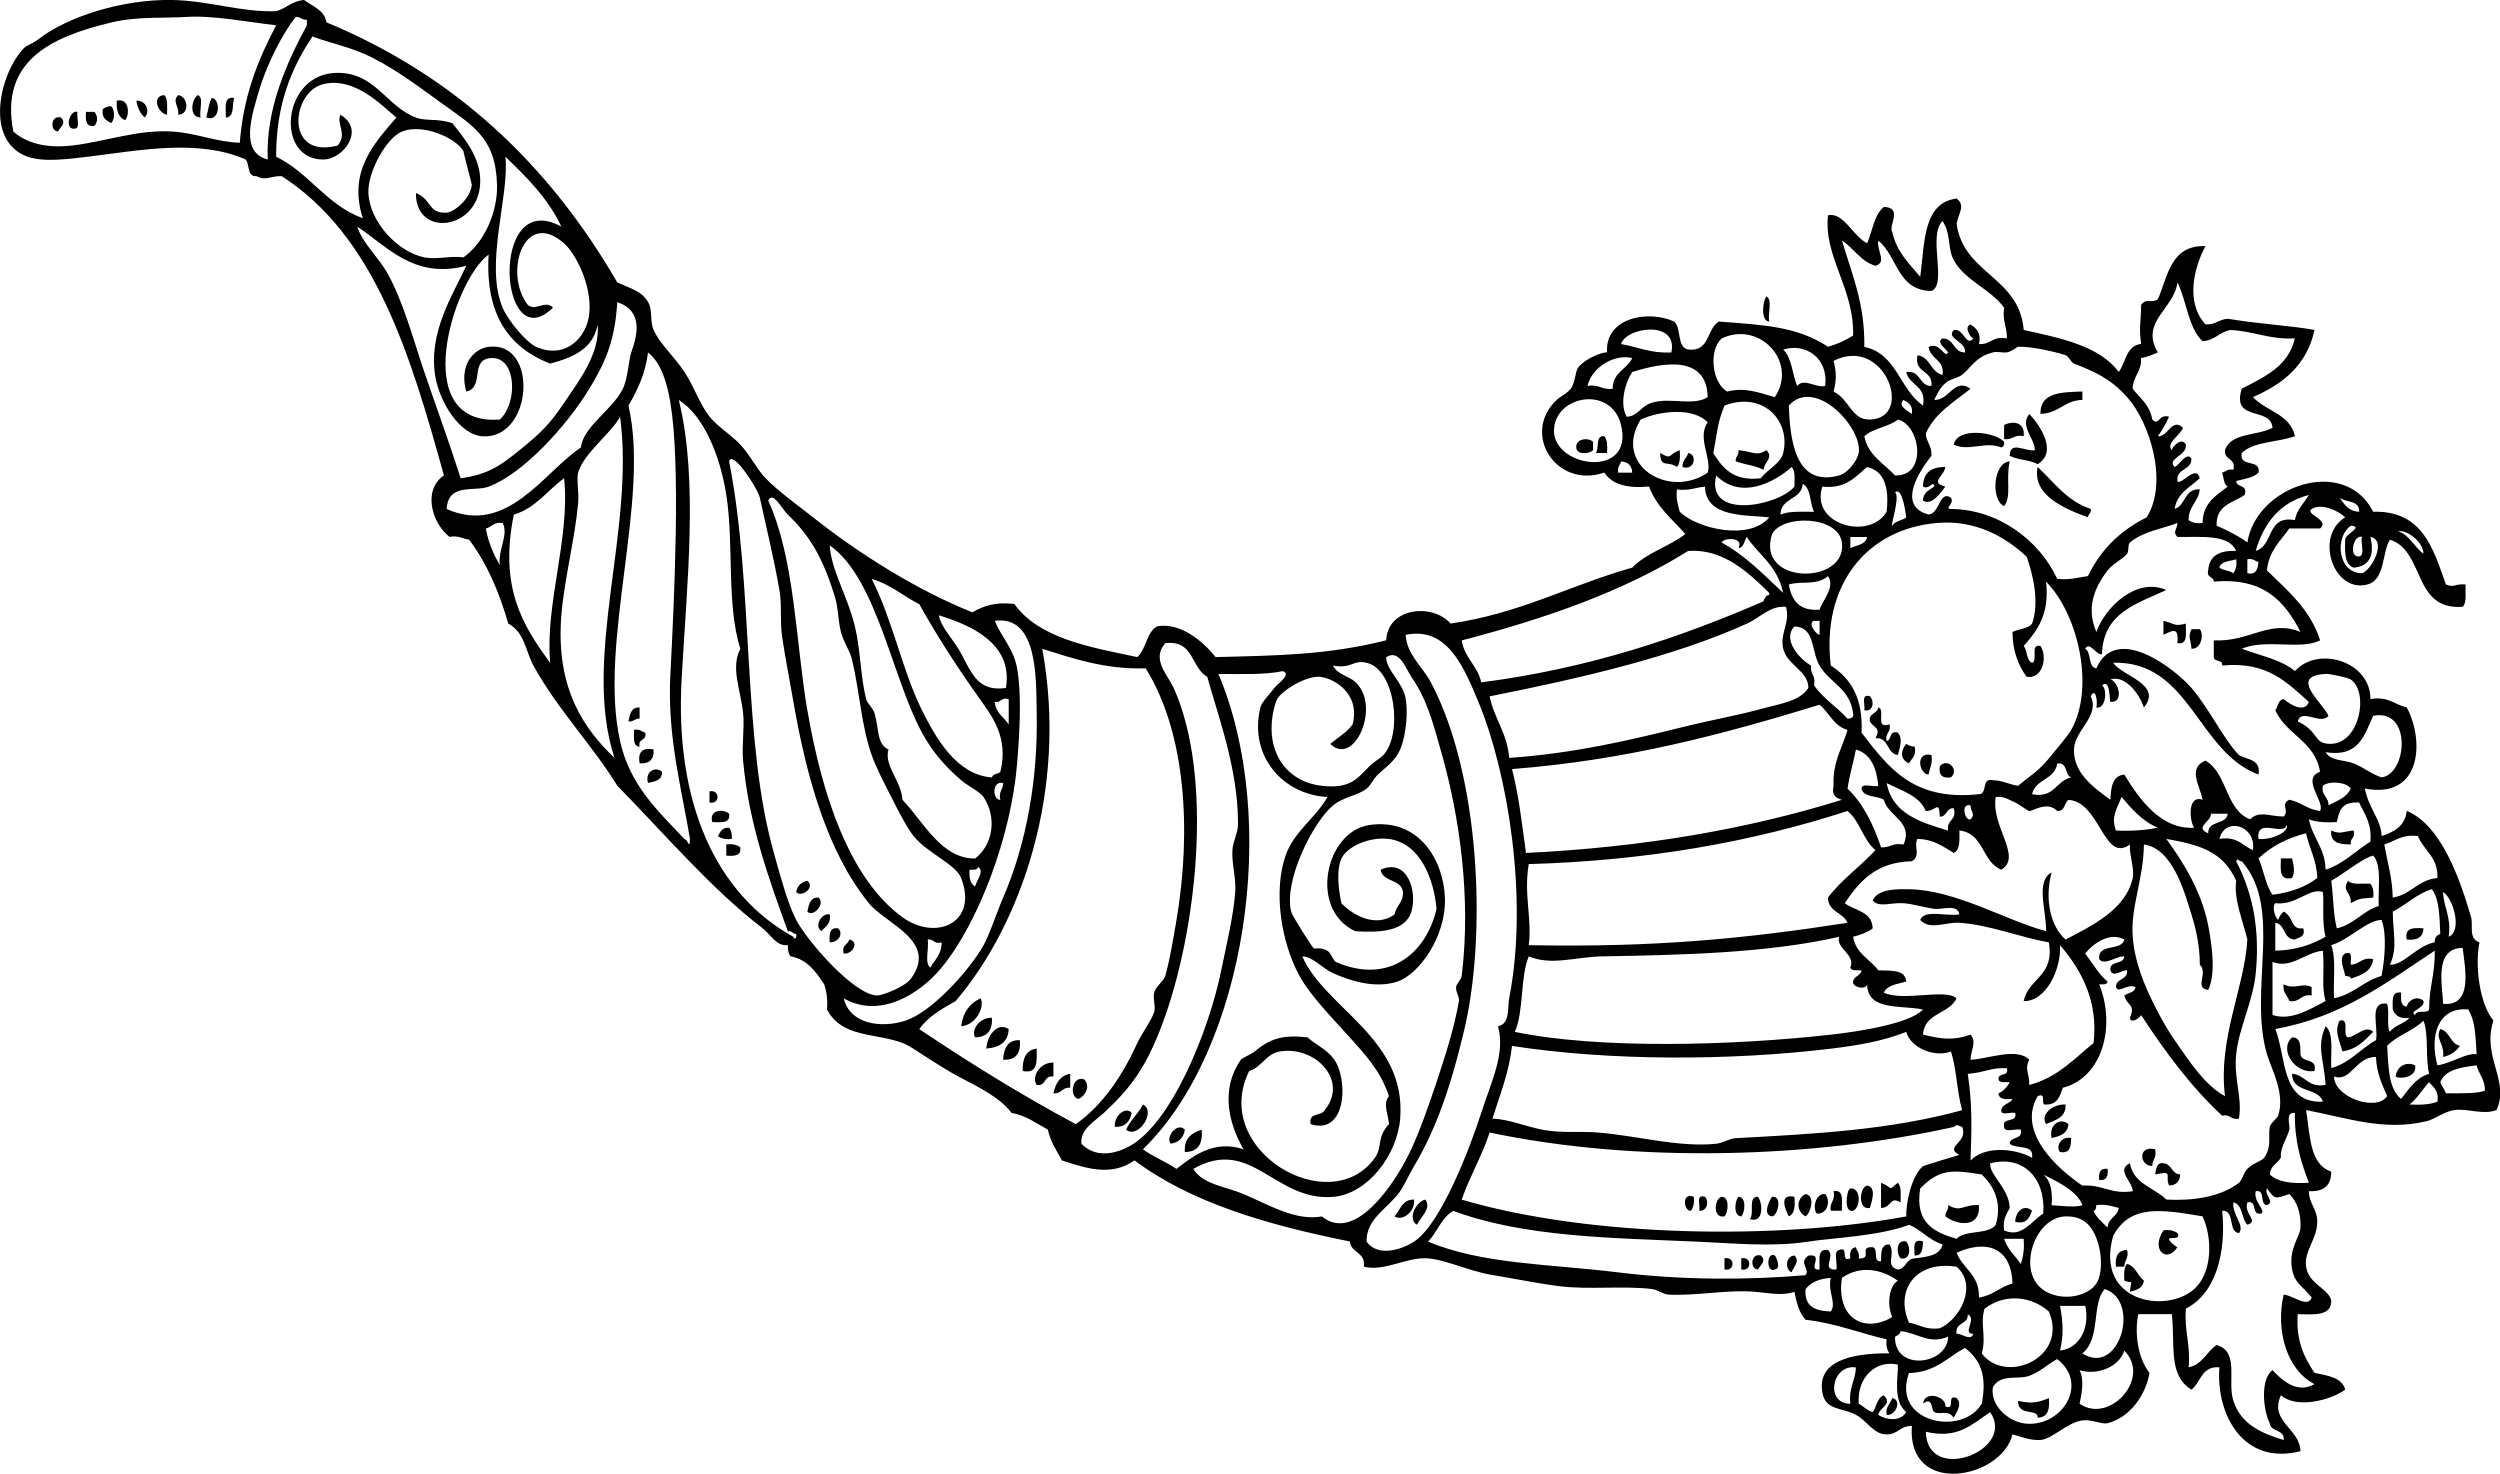 <?xml version="1.0"?>
<svg xmlns:rdf="http://www.w3.org/1999/02/22-rdf-syntax-ns#" xmlns="http://www.w3.org/2000/svg" xmlns:cc="http://web.resource.org/cc/" xmlns:xlink="http://www.w3.org/1999/xlink" xmlns:dc="http://purl.org/dc/elements/1.1/" xmlns:svg="http://www.w3.org/2000/svg" id="Layer_1" style="enable-background:new 0 0 409.169 241.211" xml:space="preserve" viewBox="0 0 409.169 241.211" version="1.1" y="0px" x="0px">
<path clip-rule="evenodd" d="m399.4 168.42c1.588 0.396 1.591 2.375 3.203 2.746-0.602 0.922-1.501 1.547-2.745 1.83 0.26-2.27-1.35-2.94-0.46-4.58z" fill-rule="evenodd"/>
<path clip-rule="evenodd" d="m396.65 151.94c-0.062 1.464-1.037 2.013-2.746 1.83-0.42-1.95 1.1-1.95 2.75-1.83z" fill-rule="evenodd"/>
<path clip-rule="evenodd" d="m395.28 174.36c0.357 2.002-2.502 2.302-3.202 1.83 0.24-1.75 1.78-2.48 3.2-1.83z" fill-rule="evenodd"/>
<path clip-rule="evenodd" d="m388.41 146.91c-2.134 0.213-2.025 0.013-3.662 0.915 0.104-1.96-1.522-1.865-0.456-3.66 0.665 0.707 2.342 0.402 3.659 0.457 0.39 0.53 0.61 1.22 0.46 2.29z" fill-rule="evenodd"/>
<path clip-rule="evenodd" d="m388.41 156.97c-0.233 2.055-1.946 2.63-3.662 3.203-0.012-0.444-0.559-0.354-0.915-0.457-0.102-0.857-1.18-3.034 0-3.661 1.377-0.461 0.812 1.02 0.915 1.83 1.49-0.02 1.74-1.29 3.65-0.91z" fill-rule="evenodd"/>
<path clip-rule="evenodd" d="m388.41 168.87c-1.36 1.386-2.627 2.865-5.034 3.204-0.54-1.999-1.341-3.275-0.458-5.035 1.794-0.421 0.332 2.414 1.374 2.746 1.48-0.17 2.73-2.08 4.12-0.92z" fill-rule="evenodd"/>
<path clip-rule="evenodd" d="m385.21 135.92c0.378 1.292-0.646 1.186-0.459 2.287-1.832 0.001-3.42-0.239-3.202-2.287 1.45 0.7 2.01 0.16 3.66 0z" fill-rule="evenodd"/>
<path clip-rule="evenodd" d="m378.8 175.28c-3.234 0.555-5.863-3.567-3.66-5.492 1.415-0.042 1.363 1.382 1.371 2.745 0.16 1.51 2.82 0.53 2.29 2.74z" fill-rule="evenodd"/>
<path clip-rule="evenodd" d="m378.34 161.55v1.374c-1.821-0.296-1.839 1.21-3.661 0.915-0.264-0.957-1.134-1.307-0.915-2.746 1.75 0.96 3.02-0.33 4.58 0.46z" fill-rule="evenodd"/>
<path clip-rule="evenodd" d="m375.14 143.7c-2.178 0.499-1.868-1.489-1.832-3.203h1.832c0.2 0.97 0.57 2.04 0 3.2z" fill-rule="evenodd"/>
<path clip-rule="evenodd" d="m358.67 106.18c-0.099-1.673-0.629-1.755 0-3.203h1.373c0.69 0.82 0.26 3.3-1.37 3.2z" fill-rule="evenodd"/>
<path clip-rule="evenodd" d="m357.75 102.06c-0.062 1.463 0.451 3.501-1.373 3.203 0.196-2.794-0.764-2.048-2.289-1.373v-2.288c1.79 0.42 1.7 1 3.66 0.46z" fill-rule="evenodd"/>
<path clip-rule="evenodd" d="m356.84 192.21c-0.057 1.165-0.667 1.775-1.831 1.83-0.757-1.774 0.852-2.438-2.287-1.83 0.191-0.875 0.165-1.971 1.371-1.83 1.39 0.14 1.29 1.77 2.75 1.83z" fill-rule="evenodd"/>
<path clip-rule="evenodd" d="m356.38 201.82c0.676 1.155-1.264 0.634-1.373 0.916-0.146 0.371 1.307 1.477 1.373 1.372-1.741 2.737-4.435 0.445-2.289-2.746 1.06-0.14 1.76 0.08 2.29 0.46z" fill-rule="evenodd"/>
<path clip-rule="evenodd" d="m352.72 188.09c0.329 1.397-0.469 1.668-0.459 2.745-2.13 0.01-2.43-3.42 0.46-2.75z" fill-rule="evenodd"/>
<path clip-rule="evenodd" d="m348.6 211.43c0.236-2.354 0.579-1.207-0.915-1.83-0.061-1.128-0.069-2.206 0.459-2.746 1.405 0.424 1.708 1.951 2.745 2.746-0.15 1.22-1.2 1.54-2.28 1.83z" fill-rule="evenodd"/>
<path clip-rule="evenodd" d="m347.68 207.31h-1.372c-0.183-1.708 0.366-2.686 1.831-2.746 0.33 1.4-0.47 1.67-0.46 2.75z" fill-rule="evenodd"/>
<path clip-rule="evenodd" d="m344.94 191.3c0.13 1.197-0.167 1.968-1.372 1.83-0.13-1.2 0.16-1.97 1.37-1.83z" fill-rule="evenodd"/>
<path clip-rule="evenodd" d="m342.19 83.295c0.129 0.739-0.432 0.788-0.458 1.373-3.802-1.387-9.188-3.62-8.236-8.237 2.7 2.493 4.78 5.599 8.7 6.864z" fill-rule="evenodd"/>
<path clip-rule="evenodd" d="m340.82 64.075v1.373c-2.972 0.079-3.876 2.227-6.865 2.289-0.07-3.571 3.48-3.53 6.86-3.662z" fill-rule="evenodd"/>
<path clip-rule="evenodd" d="m338.99 186.26c-0.033 1.342-0.166 2.58-1.831 2.288-0.72-0.77 0.04-2.64 1.83-2.29z" fill-rule="evenodd"/>
<path clip-rule="evenodd" d="m338.53 183.97c-0.105 1.573-1.361 1.993-2.746 2.288-0.48-2.13 1.37-3.43 2.75-2.29z" fill-rule="evenodd"/>
<path clip-rule="evenodd" d="m338.07 180.77c0.08 2.216-1.729 2.544-3.205 3.203-0.96-1.54 1.07-3.32 3.21-3.2z" fill-rule="evenodd"/>
<path clip-rule="evenodd" d="m333.5 75.974c-1.267-0.717-3.277-0.69-4.576-1.373 0.052-2.546 2.449-0.669 4.117-0.915-0.013-1.985-2.511-3.875-0.914-5.949 1.87 2.002 4.65 6.237 1.37 8.237z" fill-rule="evenodd"/>
<path clip-rule="evenodd" d="m335.33 228.82c0.181 1.857-0.167 3.188-1.83 3.202 0.158-1.548-3.31-0.146-3.205-2.746 2.13 0.48 3.22 0.32 5.03-0.45z" fill-rule="evenodd"/>
<path clip-rule="evenodd" d="m332.58 198.16c-0.442 1.083-0.802 2.248-2.745 1.83-0.03-1.56 1.38-3.06 2.74-1.83z" fill-rule="evenodd"/>
<path clip-rule="evenodd" d="m331.21 71.397c-1.588-0.368-1.759 0.681-3.204 0.458v-2.288c1.54-0.783 3.46-0.428 3.2 1.83z" fill-rule="evenodd"/>
<path clip-rule="evenodd" d="m328.92 75.516c-0.66 2.947 0.354 5.754-0.916 7.322-2.22-1.013-1.78-7.156 0.92-7.322z" fill-rule="evenodd"/>
<path clip-rule="evenodd" d="m328 72.312c0.075 0.532-0.101 0.814-0.457 0.916-2.666-1.065-5.343 0.722-7.781-0.458 0.62-2.95 6.87-2.043 8.24-0.458z" fill-rule="evenodd"/>
<path clip-rule="evenodd" d="m318.85 197.24c2.202 1.258 2.379-0.141 5.035 0 0.271 3.905-3.705 3.262-5.491 1.831-0.05-0.81 0.56-0.96 0.46-1.83z" fill-rule="evenodd"/>
<path clip-rule="evenodd" d="m319.77 232.02c-1.044-1.398-2.161-0.364-3.202-0.916-0.51-0.269-0.179-2.635-1.831-1.371 0.268-2.253 3.859-1.156 3.662 0.456 1.739 0.674 0.089-2.045 1.83-1.371 1.03 1.02-0.03 2.3-0.46 3.2z" fill-rule="evenodd"/>
<path clip-rule="evenodd" d="m319.31 127.23c-1.435 0.212-2.044-0.398-1.83-1.832 1.26-1.43 3.25 0.57 1.83 1.83z" fill-rule="evenodd"/>
<path clip-rule="evenodd" d="m316.56 79.634c-0.11-1.179-0.788 0.629-1.831 0 0.041-2.247 1.342-3.234 3.662-3.203-0.222 1.556-2.605 2.556 0 3.203-0.804 1.088-2.29 3.213-3.662 2.288 0.03-1.341 1.05-1.699 1.83-2.288z" fill-rule="evenodd"/>
<path clip-rule="evenodd" d="m316.11 123.57c0.266 1.485-0.312 2.128-0.457 3.203-1.6-0.07-2.23-3.85 0.46-3.2z" fill-rule="evenodd"/>
<path clip-rule="evenodd" d="m314.73 203.19c-0.053 1.169-0.086 2.355-1.373 2.289 0.01-1.21-0.43-2.86 1.37-2.29z" fill-rule="evenodd"/>
<path clip-rule="evenodd" d="m313.36 122.19c0.363 1.583-0.509 1.932-0.915 2.745-1.526-0.682-1.357-2.054-0.458-3.202 0.38 0.24 0.75 0.47 1.38 0.45z" fill-rule="evenodd"/>
<path clip-rule="evenodd" d="m311.07 205.94c-0.704-0.697-0.815-3.139 0.915-2.747 0.71 0.7 0.82 3.14-0.91 2.75z" fill-rule="evenodd"/>
<path clip-rule="evenodd" d="m311.07 196.79c-1.804-1.073-1.399 0.861-3.203 0.915v-4.117c2.205 0.84 0.895 1.453 2.746 0 0.63 0.59 0.45 1.99 0.45 3.21z" fill-rule="evenodd"/>
<path clip-rule="evenodd" d="m308.78 231.57c-0.22-1.439 0.652-1.79 0.915-2.745 1.64 0.28 0.61 2.93-0.92 2.75z" fill-rule="evenodd"/>
<path clip-rule="evenodd" d="m305.12 116.24c0.205-0.864-0.621-2.758 0.916-2.288 0.72 0.69 0.67 2.61-0.92 2.29z" fill-rule="evenodd"/>
<path clip-rule="evenodd" d="m306.04 197.7c-2.076 0.417-1.662-3.443-0.457-3.661 1.61 0.25 0.74 2.66 0.46 3.66z" fill-rule="evenodd"/>
<path clip-rule="evenodd" d="m303.29 198.16c-1.568 0.464-1.089-3.439-0.457-3.661 1.85-0.09 1.67 3.19 0.46 3.66z" fill-rule="evenodd"/>
<path clip-rule="evenodd" d="m301.46 198.16h-1.831c-0.223-1.445 0.826-1.617 0.459-3.204 1.82-0.3 1.31 1.74 1.37 3.2z" fill-rule="evenodd"/>
<path clip-rule="evenodd" d="m297.34 198.62c-0.691-0.824-0.262-3.304 1.372-3.202 0.99 1.12 0.35 3.38-1.37 3.2z" fill-rule="evenodd"/>
<path clip-rule="evenodd" d="m295.51 199.08c-1.584-0.828-1.483-2.951 0-3.661 1.67 0.31 0.83 3.14 0 3.66z" fill-rule="evenodd"/>
<path clip-rule="evenodd" d="m293.23 208.23c-1.081-0.416-1.061-2.619 0.457-2.746 0.97 0.94-0.14 1.81-0.46 2.75z" fill-rule="evenodd"/>
<path clip-rule="evenodd" d="m293.68 195.87c0.146 1.518 0.069 2.814-0.916 3.204-0.58-1.1-1.68-3.76 0.92-3.2z" fill-rule="evenodd"/>
<path clip-rule="evenodd" d="m290.02 199.08c-1.551-0.195-0.525-2.446 0-3.204 1.82-0.22 0.88 3.21 0 3.2z" fill-rule="evenodd"/>
<path clip-rule="evenodd" d="m290.48 207.77c-1.407 0.7-1.407-2.988 0-2.288 0.26 0.28 1.07 2.17 0 2.29z" fill-rule="evenodd"/>
<path clip-rule="evenodd" d="m289.11 48.516c1.039 0.487 0.174 2.877 0.458 4.119-1.45-0.087-1.07-3.381-0.46-4.119z" fill-rule="evenodd"/>
<path clip-rule="evenodd" d="m288.65 76.888c-1.598-0.752-2.328-0.674-4.577-1.372-0.058-0.821 0.561-0.966 0.458-1.831 2.482 0.226 2.876 1.047 4.576 0 1.26 1.26-0.41 1.912-0.46 3.203z" fill-rule="evenodd"/>
<path clip-rule="evenodd" d="m287.73 207.77c-1.361-0.041-1.226-2.729 0.456-2.288 0.99 0.95-0.05 1.48-0.46 2.29z" fill-rule="evenodd"/>
<path clip-rule="evenodd" d="m286.36 199.53c0.886-0.792-0.393-3.748 1.374-3.66 0.74 0.96 1.03 4.42-1.37 3.66z" fill-rule="evenodd"/>
<path clip-rule="evenodd" d="m284.99 207.77v-1.83c1.76-0.36 1.76 2.19 0 1.83z" fill-rule="evenodd"/>
<path clip-rule="evenodd" d="m284.99 199.08c-1.33-0.009-1.081-2.587-0.457-3.204 1.33 0 1.08 2.58 0.46 3.2z" fill-rule="evenodd"/>
<path clip-rule="evenodd" d="m282.24 207.77v-1.83c1.76-0.36 1.76 2.19 0 1.83z" fill-rule="evenodd"/>
<path clip-rule="evenodd" d="m282.24 199.08c-2.019 0.393-1.639-2.983-0.458-3.204 1.34 0 1.09 2.58 0.46 3.2z" fill-rule="evenodd"/>
<path clip-rule="evenodd" d="m278.12 198.16c0.204-0.866-0.622-2.759 0.916-2.289 0.7 0.66 0.44 2.39-0.92 2.29z" fill-rule="evenodd"/>
<path clip-rule="evenodd" d="m275.38 76.431c-0.07-1.138 0.72-1.417 0.915-2.288 1.55 0.197 1.06 2.984-0.92 2.288z" fill-rule="evenodd"/>
<path clip-rule="evenodd" d="m277.21 195.87c0.146 1.062-0.073 1.758-0.457 2.289-1.19 0.13-1.59-3.09 0.46-2.29z" fill-rule="evenodd"/>
<path clip-rule="evenodd" d="m274.92 73.686c0.061 1.128 0.069 2.204-0.458 2.746-1.514-1.107-2.698 0.286-2.746-2.288 2.08 1.226 1.23 0.157 3.21-0.458z" fill-rule="evenodd"/>
<path clip-rule="evenodd" d="m263.02 74.143h-1.831c0.61-0.762-0.166-2.912 1.374-2.746 0.53 0.541 0.52 1.618 0.46 2.746z" fill-rule="evenodd"/>
<path clip-rule="evenodd" d="m260.73 72.312v1.373c-0.589 0.629-2.737 0.796-2.746-0.458-0.12-1.466 2.01-1.663 2.75-0.915z" fill-rule="evenodd"/>
<path clip-rule="evenodd" d="m233.28 196.33c1.087 1.42-0.812 2.913-1.372 4.118-1.58-0.89-0.22-3.72 1.37-4.12z" fill-rule="evenodd"/>
<path clip-rule="evenodd" d="m228.24 199.08c0.962-1.02 1.181-2.785 3.202-2.746 0.16 2.05-1.91 3.58-3.2 2.75z" fill-rule="evenodd"/>
<path clip-rule="evenodd" d="m196.67 184.89c0.226 2.361-0.63 3.643-2.746 3.661-0.16-2.29 1.14-3.13 2.75-3.66z" fill-rule="evenodd"/>
<path clip-rule="evenodd" d="m193.92 184.89c-0.202 1.323-0.965 2.087-2.289 2.288-0.95-0.92 0.97-3.64 2.29-2.29z" fill-rule="evenodd"/>
<path clip-rule="evenodd" d="m187.06 180.77c2.265 1.125-0.819 5.737-2.746 4.118 0.69-1.6 1.99-2.59 2.75-4.12z" fill-rule="evenodd"/>
<path clip-rule="evenodd" d="m182.48 184.43c-0.252-1.65 1.673-3.479 2.746-2.287-0.29 1.4-1.02 2.34-2.75 2.29z" fill-rule="evenodd"/>
<path clip-rule="evenodd" d="m176.53 179.86c-1.565-0.229-1.151-3.856 0.916-3.203 1.13 1.18 0.09 2.78-0.92 3.2z" fill-rule="evenodd"/>
<path clip-rule="evenodd" d="m175.16 175.74v2.288c-1.34-0.12-1.406 1.034-2.746 0.915 0.35-1.64 1.06-2.91 2.75-3.2z" fill-rule="evenodd"/>
<path clip-rule="evenodd" d="m172.41 173.91v2.288c-1.62-0.247-1.125 1.62-2.747 1.373-0.91-1.49 0.65-3.74 2.75-3.66z" fill-rule="evenodd"/>
<path clip-rule="evenodd" d="m169.66 171.62c0.047 2.031 0.24 4.207-2.288 3.662-0.04-2.03 0.55-3.43 2.29-3.66z" fill-rule="evenodd"/>
<path clip-rule="evenodd" d="m166.92 170.24c0.181 2.163-0.667 3.298-2.746 3.204 0.14-1.84 0.68-3.28 2.75-3.2z" fill-rule="evenodd"/>
<path clip-rule="evenodd" d="m165.09 168.42c-0.081 2.207-1.566 3.009-3.66 3.202 0.1-2.05 1.76-4.42 3.66-3.2z" fill-rule="evenodd"/>
<path clip-rule="evenodd" d="m162.34 166.58c0.14 2.121-0.802 3.163-2.747 3.202-0.72-1.17 0.75-3.31 2.75-3.2z" fill-rule="evenodd"/>
<path clip-rule="evenodd" d="m157.31 167.96c0.3-2.293 1.414-3.772 3.205-4.576 0.7 1.66-0.94 4.42-3.21 4.58z" fill-rule="evenodd"/>
<path clip-rule="evenodd" d="m138.09 156.06c-0.392-1.46 0.721-1.415 0.916-2.288 1.69 0.34 0.55 2.47-0.92 2.29z" fill-rule="evenodd"/>
<path clip-rule="evenodd" d="m135.8 154.23c-0.089-1.312-0.057-2.499 1.373-2.289 0.95 0.94 0 2.32-1.37 2.29z" fill-rule="evenodd"/>
<path clip-rule="evenodd" d="m135.8 149.65c0.248 1.619-0.739 2.006-1.372 2.744-1.22-0.81 0-3.01 1.37-2.74z" fill-rule="evenodd"/>
<path clip-rule="evenodd" d="m132.14 149.19c0.258-1.114 0.391-2.354 1.83-2.288 1.19 1.08-0.93 3.3-1.83 2.29z" fill-rule="evenodd"/>
<path clip-rule="evenodd" d="m130.31 145.99c0.198-1.021 0.809-1.633 1.831-1.83 1.35 1.19-1.04 2.79-1.83 1.83z" fill-rule="evenodd"/>
<path clip-rule="evenodd" d="m121.16 138.67c0.209 1.43-0.978 1.464-2.289 1.372v-1.83c1.06-0.14 1.76 0.07 2.29 0.46z" fill-rule="evenodd"/>
<path clip-rule="evenodd" d="m119.78 137.3c-1.062 0.146-1.757-0.073-2.289-0.457 0.398-0.671 0.685-1.451 1.831-1.374 0.36 0.4 0.5 1.03 0.46 1.83z" fill-rule="evenodd"/>
<path clip-rule="evenodd" d="m119.33 133.18c0.266 1.639-1.354 1.392-2.747 1.373-0.62-2.05 1.84-2.22 2.75-1.37z" fill-rule="evenodd"/>
<path clip-rule="evenodd" d="m116.12 131.35v-1.831c1.76-0.36 1.76 2.19 0 1.83z" fill-rule="evenodd"/>
<path clip-rule="evenodd" d="m108.34 126.31c0.066 1.439-1.174 1.574-2.288 1.83-0.54-1.97 1.33-2.74 2.29-1.83z" fill-rule="evenodd"/>
<path clip-rule="evenodd" d="m106.97 122.65c0.105 1.63-0.658 2.393-2.288 2.287-0.32-1.85 0.44-2.61 2.29-2.29z" fill-rule="evenodd"/>
<path clip-rule="evenodd" d="m105.6 119.91c0.342 1.408-1.255 0.88-0.915 2.288-1.17-0.051-0.908-1.532-0.915-2.746 0.96-0.2 1.22 0.31 1.84 0.46z" fill-rule="evenodd"/>
<path clip-rule="evenodd" d="m104.68 115.79v1.831c-0.821-0.058-0.966 0.56-1.83 0.458 0.26-1.12 0.39-2.36 1.83-2.29z" fill-rule="evenodd"/>
<path clip-rule="evenodd" d="m38.327 16.025c-0.396 1.129 0.117 3.167-1.373 3.203 0.063-1.463-0.451-3.502 1.373-3.203z" fill-rule="evenodd"/>
<path clip-rule="evenodd" d="m33.751 19.228c0.331-1.041 0.407-2.337 0.915-3.203 1.513 0.178 1.371 4.074-0.915 3.203z" fill-rule="evenodd"/>
<path clip-rule="evenodd" d="m32.378 15.567c1.032 0.341 0.179 2.566 0.458 3.661-1.974-0.034-1.494-3.019-0.458-3.661z" fill-rule="evenodd"/>
<path clip-rule="evenodd" d="m29.175 18.77c0.155-1.419-1.06-2.186 0-3.203 1.539 0.137 1.984 3.158 0 3.203z" fill-rule="evenodd"/>
<path clip-rule="evenodd" d="m27.343 18.77c-1.517-0.207-2.59-3.078-0.457-3.203 0.631 0.589 0.453 1.988 0.457 3.203z" fill-rule="evenodd"/>
<path clip-rule="evenodd" d="m23.683 19.228c-0.731-0.642-1.169-1.576-1.373-2.746 1.539-0.11 2.365 1.7 1.373 2.746z" fill-rule="evenodd"/>
<path clip-rule="evenodd" d="m20.48 19.685c-1.064-0.461-1.477-1.575-1.373-3.203 2.037-0.503 2.181 2.26 1.373 3.203z" fill-rule="evenodd"/>
<path clip-rule="evenodd" d="m18.192 20.143c-0.804-0.419-1.591-0.851-1.374-2.288 0.368-0.243 0.744-0.478 1.374-0.458 0.625 0.585 0.625 2.161 0 2.746z" fill-rule="evenodd"/>
<path clip-rule="evenodd" d="m15.446 20.601c-1.43 0.21-1.463-0.978-1.374-2.288h1.374c0.587 0.601 0.587 1.687 0 2.288z" fill-rule="evenodd"/>
<path clip-rule="evenodd" d="m12.699 18.312c-0.263 0.804 0.553 2.688-0.457 2.746-1.803 0.231-0.835-3.183 0.457-2.746z" fill-rule="evenodd"/>
<path clip-rule="evenodd" d="m9.497 21.516c-1.362-0.04-1.224-2.729 0.458-2.288 0.992 0.952-0.057 1.479-0.458 2.288z" fill-rule="evenodd"/>
<path clip-rule="evenodd" d="m308.78 121.28c0.882-0.186 0.361-1.774 1.831-1.373 0.906 0.9 0.291 2.614 0 3.661-1.895-0.241-1.373-2.898-3.661-2.746 0.966-1.721-0.232-1.619-0.916-2.746-0.215-1.437 1.232-1.209 1.373-2.289 1.274 0.252-0.643 3.694 1.831 2.746 0.34 1.4-0.78 1.35-0.45 2.75z" fill-rule="evenodd"/>
<path clip-rule="evenodd" d="m408.55 181.68c-2.095 0.854-4.773-0.312-6.865 0-1.709 0.255-3.036 1.46-4.576 1.831-6.903 1.663-12.984-0.552-19.678-1.831 0.671 4.058 0.537 8.92 4.119 10.067-0.001 2.288-1.231 3.347-3.661 3.204 0.005 2.058 1.385 2.92 1.372 5.034-0.016 2.817-2.216 4.822-1.83 7.322 0.448 2.903 3.519 3.461 4.119 5.492 0.078 2.669-2.85 2.337-5.492 2.287-0.312 4.432 1.109 7.127 2.746 9.609 2.132 0.462 4.481 0.704 5.033 2.746-2.436 1.776-8.004 3.156-10.525 0.915-1.959 4.334 3.091 5.388 3.203 9.153-9.426 2.423-13.861-6.098-13.271-13.729-2.971-0.225-3.018 2.475-4.576 3.661-3.824-2.38-2.647-7.025-3.203-12.355h-5.491c-0.635 2.959-0.136 7.112 1.83 9.609-0.601 3.652-3.258 7.349-6.865 8.237-0.966 0.238-2.522-0.664-4.118-0.457-2.52 0.327-4.924 3.072-6.865 3.203-1.667 0.112-3.201-0.56-4.576-0.915-1.771 7.284-17.274 10.315-16.474-1.373-1.908-0.078-2.258 1.403-4.119 1.373-2.116 0.039-3.184-2.225-5.033-3.203-2.371-1.253-4.966-0.662-5.491-3.661-0.892-5.066 4.548-6.446 10.982-6.407-0.384-0.53-0.604-1.227-0.458-2.288-4.47-1.021-8.34-2.643-13.271-3.203-1.043-1.091-1.474-2.797-1.83-4.576-2.049 0.696-4.043 0.203-6.407 0-4.545-0.393-9.423 0.685-14.186 0.459-0.865-0.043-1.832-0.811-2.746-0.918-4.865-0.56-10.202 0.145-15.101-0.456-3.492-0.429-7.446-1.255-10.984-1.831-4.004-0.652-7.935-2.687-10.983-2.745-3.232-0.063-6.942 2.228-10.067 1.373 0.319-2.455-2.105-2.167-2.288-4.12-13.47-2.699-26-6.338-35.237-13.271-3.743 2.633-7.718 1.38-11.898 0-0.833-1.605-1.853-3.029-2.288-5.034-1.883-1.015-3.506-2.29-5.95-2.744-1.967-2.589-5.378-4.199-8.694-5.95-1.585-0.838-3.089-1.826-4.576-2.745-1.497-0.926-3.264-2.253-4.577-2.747-4.48-1.685-9.895-0.798-12.355-5.491 0.141-1.667-0.073-2.978-0.458-4.118-1.35-2.005-2.685-4.026-5.491-4.576-0.355-0.407-0.492-1.034-0.458-1.831-1.85 0.269-2.882-1.798-4.118-2.745-8.456-6.48-16.032-15.437-23.796-23.339-4.075-6.653-9.754-12.444-13.729-19.679-1.248-2.272-1.435-5.452-4.118-6.864-1.493-5.22-3.513-9.911-6.406-13.729-1.075-0.146-1.718-0.723-3.205-0.458-2.78-2.134-4.514-7.548-0.915-10.068-5.474-19.696-11.231-39.108-26.542-48.966-1.92-0.062-2.557 0.832-4.118 0-1.655 0.128-1.047-2.004-1.831-2.746-7.717-3.378-17.245-1.478-25.627-0.458-3.33 0.405-7.415 0.962-10.068 0-7.198-2.608-4.435-13.886-0.458-17.847 0.322-0.32 1.38-0.664 2.288-1.373 4.661-3.644 13.759-6.579 21.966-6.407 5.954 0.125 11.271 2.036 16.933 1.831 1.68-0.456 2.585-1.686 4.576-1.831 1.373 1.067 3.297 1.583 3.66 3.661 21.26 8.792 36.568 23.534 47.594 42.559 2.393 1.101 3.969 1.411 5.034 3.204 0.802 1.351 0.26 3.051 0.915 4.576 0.938 2.183 3.325 4.294 5.034 6.865 1.631 2.451 2.541 5.361 4.119 7.322 1.324 1.644 3.56 2.992 5.034 4.576 1.667 1.792 2.673 3.99 4.119 5.492 2.055 2.133 5.259 4.412 7.78 6.406 7.281 5.765 16.745 11.82 26.084 15.56 1.727-1.019 3.739-1.752 6.865-1.373 4.008 5.601 12.18 7.039 20.135 8.695 1.447-1.298 1.486-4.006 3.204-5.034 3.896-0.674 7.511 2.433 9.609 5.034 10.158-0.26 18.215-0.321 27.916-2.746 0.238-5.434 7.663-6.08 10.524-2.746 11.346-1.622 19.633-6.301 29.747-9.153 2.314-2.414 6.021-3.435 8.694-5.491-2.136-2.44-4.722-4.43-5.948-7.78-3.544 0.34-6.066-0.34-7.322-2.288-7.818 2.733-13.688-6.352-7.78-11.898 0.519-0.486 1.736-1.082 2.289-1.83 0.864-1.174 0.633-2.876 1.372-3.661 1.381-1.468 3.798-2.302 4.576-2.288-0.395-5.607 6.632-7.024 10.983-5.034 1.227 1.063 0.373 4.203 2.287 4.577 3.618 0.414 2.979-3.43 5.035-4.577 7.709 0.57 12.87 0.863 17.848 4.119 1.563-0.419 2.896-1.07 4.117-1.831 0.178-7.805-4.847-12.845-4.117-19.678 2.525-0.588 4.105 3.444 6.406 4.577 0.883-2.016 1.132-4.665 2.746-5.95 3.176 0.112 0.667 3.113 1.372 4.119 0.712 3.254 2.771 5.161 4.576 7.322 0.745-5.51 0.401-12.107 5.95-12.813 1.514 1.122 0.302 2.414 0 4.119 1.152 8.305 10.276 8.638 10.983 17.39 6.123 1.352 12.346 2.604 15.559 6.865 1.183-1.563 1.182-4.31 3.661-4.577-0.388-2.743-0.03-3.388 0-6.407 1.007-1.238 1.521-0.125 2.745-0.915 1.645-3.848 2.105-8.879 7.779-8.695-2.008 3.805-3.21 9.298 0 12.813 1.647 0.123 2.206-0.845 3.661-0.915 5.431 0.892 10.736 1.171 14.188 1.831-1.25 5.768-5.17 8.863-10.068 10.983 2.097 2.327 6.094 2.755 6.864 6.407-2.79 1.022-6.785 0.841-8.694 2.746-0.515 2.498 3.135 0.831 2.746 3.203-0.828 0.851-2.312 1.045-3.661 1.374 0.038 1.18 1.959 0.481 1.373 2.288-1.896 1.307-4.745 1.663-4.577 5.034 1.808 0.787 3.536 1.651 5.034 2.746 1.406-9.234 15.85-14.3 20.594-5.034 8.124-0.193 9.802 6.062 11.897 11.898 1.421 0.602 1.307-0.123 3.204 0-0.055 1.318 0.25 2.996-0.458 3.661-8.239 0.612-6.136-9.119-11.898-10.983-1.333 1.984-0.726 6.518-3.66 7.322-5.615 1.537-8.761-7.945-3.662-10.983-1.105-1.046-3.812-2.36-5.491-1.373-1.215 0.875 3.047 1.783 1.374 3.203h-5.035c-1.444 2.064-3.372 3.646-3.661 6.865 3.388 3.324 7.077 6.346 8.696 11.441-3.132 1.641-8.924-0.303-12.814 1.373 2.982 1.136 6.463 1.774 8.694 3.661 3.79-4.205 12.381-1.587 12.355 4.576 2.941-0.5 3.947 0.935 5.95 1.373 2.901 5.423 2.469 15.071-6.864 13.271 0.641 3.317 2.663 5.053 2.746 7.78 2.068-0.678 3.847-1.646 4.118-4.118 5.467 2.256 8.552 10.607 10.525 17.389 0.379 1.298-0.49 3.538 1.373 4.12-0.81 4.072 0.109 10.216 2.287 12.812-1.96 5.95 2.73 9.82 0.49 14.67zm-3.21-7.32c-2.573 0.323-5.103 0.693-5.949 2.745 0.237 0.677 0.677 1.153 0.915 1.831 2.688 0.016 5.433 0.047 6.408-0.458-0.01-1.8-1-2.64-1.37-4.11zm-6.4 0c2.557-0.428 4.531-2.001 6.406-1.832-0.201-3.507-0.298-5.516-1.373-7.321-5.12-0.45-6.33 4.63-5.04 9.15zm4.12-19.22c-4.796 0.04-3.277 6.326-3.203 9.152 4.85 0.43 3.65-5.51 3.2-9.15zm-3.21-9.15c0.106 2.639 1.397 4.094 0.915 7.321 2.27-0.85 0.79-6.29-0.91-7.32zm-1.37 8.24c-0.024-0.789 0.352-1.175 0.915-1.374-0.137-2.762-0.109-5.687-1.373-7.322-2.571 0.785-4.161 2.551-6.407 3.661 0.042 3.572 0.817 5.928-0.457 8.694 2.12 0.18 4.41-3.13 7.32-3.66zm-2.75-17.39c-2.624-0.338-3.734 0.84-5.491 1.372 0.476 2.882 1.323 5.389 1.372 8.695 3.023-0.485 4.105-2.912 7.323-3.203 0.12-3.46-2.24-4.47-3.2-6.86zm1.83 40.27c-1.093 1.195-1.92 2.655-3.204 3.661 1.769 0.089 3.372 0.017 4.577-0.459 0.27-1.8-0.68-2.37-1.38-3.2zm-2.28-10.99c0.119-0.95 2.011-0.124 2.289-0.915-0.019-3.526 1.018-5.999 0.915-9.61-7.824 5.143-15.079 10.854-26.085 12.814 1.839 4.721 0.895 12.224 7.779 11.896-0.753-2.449-5.086-1.318-5.032-4.574 2.233 0.206 2.521 2.358 5.491 1.83-0.316-4.305-1.529-6.273 0-9.611 1.386 1.209 0.788 4.399 0.915 6.865 3.099-0.867 4.765-3.166 7.322-4.576 0.445-2.148-1.279-6.465 1.83-5.949 0.422 1.368-0.154 3.832 0.457 4.576 0.751-1.08 2.357-1.303 3.203-2.287-1.618 0.244-2.356-0.39-2.746-1.374-0.019-1.392-0.266-3.012 1.374-2.746-0.067 1.136-0.086 2.222 0.915 2.289 0.253-1.086 1.77-1.899 2.746-0.915 0.26 1.22-2.54 1.67-1.37 2.28zm1.37 0.92c-1.668 1.689-4.308 2.405-5.949 4.12 0.199 3.46 0.224 7.098 2.288 8.694 1.279-1.62 2.37-3.426 4.576-4.118-0.64-2.56-0.02-6.38-0.92-8.69zm-4.12-80.083c1.918 0.677 2.59 2.597 4.12 3.661-0.11-2.188-3.01-3.993-4.12-3.661zm-4.12 30.203c-1.448 3.129-2.316 6.837-7.779 5.949 0.899 1.503 3.06 1.227 4.576 1.83 1.638 0.652 2.987 1.795 4.576 2.29 4.19-0.49 5.05-11.37-1.38-10.07zm0.46 55.83c-3.347-0.065-4.051 4.169-6.865 3.203 0.035 3.458 6.998 5.799 8.695 3.203-0.82-1.92-1.74-3.75-1.83-6.4zm0.91-22.42c-2.321-0.024-5.285 3.253-8.237 4.118 0.844 2.206 0.31 5.791 0.457 8.694 3.185-0.629 4.812-2.815 7.78-3.66 0.48-2.38 0.93-6.86 0-9.15zm-5.94-62.24c-0.062-0.917 3.109-2.127 0.915-2.289-2.686 1.869-2.165 7.755 1.832 7.78 1.594-0.515 4.146-5.393 1.371-5.949 0.647 2.671 0.124 4.783-2.744 5.034-1.49-0.509-1.46-2.519-1.38-4.576zm4.57 51.71c-1.542 0.298-4.729 2.893-6.864 4.12 0.367 2.529 0.309 5.485 0.915 7.779 2.864-0.645 4.188-2.828 6.864-3.661-0.15-2.9 0.56-6.65-0.91-8.24zm-2.29-8.69c-3.144-0.208-3.272 1.656-3.661 3.204-1.769 0.089-3.372 0.016-4.576-0.458 0.611 3.048 2.65 4.672 2.746 8.237 3-0.965 4.86-3.071 7.32-4.576 0.28-3.02-0.97-4.52-1.83-6.4zm0-40.275c1.023-0.197 0.185-2.255 0.458-3.203-1.4-0.446-2.25 3.369-0.46 3.203zm-4.57 30.665c4.639-0.114 6.211-8.398 3.202-10.526-0.402-0.284-3.343-0.953-4.117-0.915-6.241 0.302-0.323 4.842 0.456 6.864-1.336 1.586-4.386-1.36-5.033 0.916 3.6 1.64 2.45 3.73 5.49 3.66zm1.37-40.275c0.772 1.059 1.426 2.235 3.204 2.288 0.09-1.916-2.17-1.484-3.2-2.288zm-2.75 47.135c-0.3 1.673 0.991 1.755 0.915 3.202 1.42-0.716 3-1.271 3.661-2.745-0.62-1.02-3.45-1.35-4.57-0.46zm0 17.39c-2.253-0.748-4.341 2.272-7.779 1.83-0.53 0.487-0.169 2.107 0.458 2.746 0.222-0.54 0.487-1.037 0.915-1.373 1.774 0.991 1.05 3.001 3.204 2.746 0.398 1.466-0.705 1.431-1.374 1.83-1.938-0.045-1.498-2.468-3.203-2.746v4.576c3.436-0.072 5.997-1.02 8.238-2.288-0.66-2.22-0.23-5.93-0.46-7.33zm0 9.61c-2.979 0.304-5.179 3.041-8.236 1.831v8.694c3.138 1.028 6.341-1.085 8.695-2.287-0.73-2.45-0.14-4.69-0.45-8.23zm-36.15-43.47c0.947 0.683 0.634 3.958-0.915 3.661 0.26-0.936-0.14-3.433-0.915-1.831 1.551 3.236-2.659 5.522-2.746 8.696-0.101 3.739 2.93 6.056 5.95 8.236 0.107-2.026 0.329-3.94 2.287-4.118 2.46 4.053 6.044 9.055 11.441 8.694-0.746-0.924-1.206-5.457 1.373-4.576-0.483-2.447-2.49-5.128 0.456-6.406 3.626 2.019 3.241 8.048 7.323 9.61 1.463-1.483 3.121-0.478 5.491-0.457 0.98-1.036-0.596-2.013 0.915-2.747 1.919 0.369 2.968 1.609 5.035 1.832 0.893-1.489-3.183-5.246 0-6.408-0.806-4.992-5.533-6.061-7.323-10.068 0.459-0.607 0.433-1.702 1.373-1.83 0.799 0.7 3.392 2.475 4.119 0.458-3.573-3.138-6.755-6.669-14.188-5.949 0.142-1.055-1.321-0.508-1.372-1.373v-2.746c5.836 0.302 9.125-3.49 14.186-1.373-2.526-4.949-5.98-8.969-14.186-8.237-0.007-0.91-1.248-0.583-0.915-1.831 0.153-2.439 1.882-3.305 4.576-3.203-1.197-2.769-5.703-2.229-9.61-2.288-0.858-0.872-0.05-1.15 0-2.289-2.148 0.877-5.626 1.365-7.78 3.204-0.373 0.319-0.138 1.438-0.456 1.831-0.777 0.954-2.343 1.612-3.205 2.746-2.23 2.938-3.5 6.165-1.83 10.068 1.478-4.161 6.651-9.012 11.441-6.865-4.786 2.232-10.348 3.687-10.526 10.526-1.034 0.076-2.013-2.201-2.745-0.916 1.088 0.589 0.384 2.972 1.83 3.204 3.249-7.423 12.862 0.088 15.56 3.203 2.871 3.316 5.374 8.567 7.778 10.983 1.328 0.81 3.637 0.635 3.205 3.203-10.027-3.72-11.213-18.661-23.797-18.305 1.462 2.198 8.159 3.53 5.034 7.322-0.752-2.306-3.147-5.385-5.491-4.576 1.267 0.191 2.367 3.834 0 3.661-0.18-0.55-0.01-3.82-1.36-2.71zm35.24 31.57c-0.088-2.964-1.3-4.802-1.83-7.323-3.16 0.808-5.762 2.171-7.779 4.12 0.849 1.896 1.134 4.355 2.288 5.948 2.97-0.38 5.43-1.28 7.32-2.75zm-5.49 68.19c1.505 0.085 3.966 2.296 4.576 0.456-1.674-2.015-2.8-2.387-3.202-4.576-0.636-3.444 1.321-5.312 1.371-6.864 0.074-2.27-0.461-4.115-1.83-5.491-2.434 0.855-2.333 0.871-3.661-0.915-0.496 1.171 1.391 2.181 0 2.745-1.265-0.108-0.163-2.582-1.83-2.288-0.447 1.698 1.697 3.144 0.915 3.66-1.748 0.377-0.54-2.205-2.288-1.83-0.639 1.98 1.99 3.03 0 3.661-1.013-0.971-0.685-3.281-2.289-3.661-0.266 1.963 1.941 3.831 0.915 5.034-1.891-0.244-0.543-3.727-2.745-3.66 0.672 6.774-0.998 13.522-5.948 16.016-0.287 3.643 0.795 5.917 0.458 9.61 2.27-0.476 2.931-2.56 4.575-3.661 3.808 1.095 1.694 5.954 2.745 9.152 1.238 3.764 4.405 5.252 8.238 6.407 0.146-1.822-2.115-1.239-2.288-2.746-1.079-2.117-1.585-7.23 0.458-8.693 1.336 1.419 3.909 4.01 6.864 2.287-4.58-2.33-6.39-8.91-5.04-14.64zm-4.58-121.73c2.977-0.838 1.732-5.895 6.406-5.034 0.33-1.806 1.514-2.758 2.289-4.119-4.73 1.222-7.35 4.555-8.7 9.153zm6.41 91.98c-1.676-0.148-0.724 2.027-0.915 2.744-0.428 1.599-1.537 2.968-1.373 4.576-0.557 0.97-1.722 1.33-1.83 2.746 1.309 1.285 3.638 1.549 6.407 1.374-1.27-3.31-2.37-6.79-2.29-11.44zm-10.53-128.13c-1.831 0.305-2.556 1.716-4.576 1.83-2.37-2.207-2.584-6.569-4.119-9.61-0.518 4.306-6.191 6.448-3.204 11.441-0.854 0.365-1.675 0.765-2.745 0.916 0.124 2.259-1.335 2.936-1.372 5.034 1.194 1.552 2.824 2.667 3.202 5.034 1.118 1.16 0.976-0.965 2.746-0.458-0.514 1.164-1.124 2.231-1.831 3.203 1.68 0.131 2.333-3.13 4.118-1.373-0.396 1.152-2.907 2.552-1.829 3.661 0.109-0.706 1.701-2.193 2.288-0.916 0.271 1.819-3.202 2.259-1.83 3.661 0.81-0.294 1.935-2.592 2.745-1.373 0.043 2.026-2.499 1.468-2.288 3.662 0.431 0.948 3.078-2.859 3.661-0.458-1.566 1.483-3.709 2.393-4.118 5.033 1.863-0.577 1.538-3.344 4.118-3.204-0.213 2.077-1.863 2.714-1.83 5.034 0.531 0.384 1.226 0.604 2.288 0.458 0.047-3.309 2.233-4.478 4.117-5.949-0.681-0.388-0.661-1.473-0.915-2.288 0.619-0.144 0.875-0.651 1.83-0.458 0.482-2.006-1.547-1.502-1.372-3.203 0.918-2.896 5.292-2.335 7.78-3.661-0.235-3.579-6.762-0.866-5.034-6.407 3.715-1.929 7.642-3.647 8.694-8.238-4.19 0.219-6.74-1.194-10.53-1.371zm4.58 83.293c2.226 0.228 5.151-1.234 4.575-2.287-0.42 1.95-5.07-1.36-4.57 2.29zm-15.1 59.03c4.196 0.208 8.739-0.331 11.896-2.745 0.474-0.361 0.759-1.673 1.374-2.289 0.957-0.959 2.31-1.248 2.746-1.831 1.283-1.713 0.639-3.492 0.915-5.033 0.104-0.569 1.241-1.444 1.373-1.831 1.226-3.625-1.16-7.739-1.831-10.068-3.066-10.633 2.709-23.829-4.118-31.576-0.514 0.048-0.713-0.664-0.915 0 2.909 5.568 3.859 11.586 3.203 18.306-0.459 4.7-2.772 8.992-3.203 13.271-0.415 4.103 1.032 7.049 0.456 10.526-1.398 0.333-1.345-0.789-2.745-0.458-5.147-4.768-9.349-10.48-13.271-16.475-0.125 0.416-1.704 1.538-1.831 0.459 0.963-2.343-0.457-1.839-0.915-3.661 0.608-0.46 1.704-0.435 1.83-1.374-1.446-0.63-2.762 1.133-3.202 0 0.021-1.505 1.955-1.095 1.831-2.745-0.804-0.127-2.284 1.288-2.746 0-0.178-1.703 2.204-0.848 2.287-2.288-1.33-0.08-3.232 1.607-4.118 0.457-0.254-2.694 3.662-1.219 4.118-3.203-2.46-1.378-5.271 0.82-6.406 2.288 1.561 2.046 2.122 3.277 3.66 4.576-0.077 0.534-0.724 0.497-1.372 0.458 2.802 6.942 0.471 15.31-5.949 16.933-0.466 1.364-0.887 2.773-2.747 2.745-1.095 0.182 0.256-2.084-1.371-1.373-3.447 5.836 3.243 11.918 7.321 14.644 3.285-0.232 4.625 1.477 8.238 0.916-0.008-1.584-2.811-3.454-0.459-4.576 0.58 3.39 3.96 3.97 5.96 5.94zm13.27-104.8v2.288c1.534 0.314 1.674-0.768 1.831-1.831-0.62-0.143-0.87-0.651-1.83-0.457zm-4.58 45.767c2.93-0.489 3.758 1.124 5.491 1.83 0.59-4.01-4.55-5.56-5.49-1.83zm4.58 16.47c-0.745-3.1-2.269-6.712-1.83-9.609-2.15-4.863-6.076-5.901-11.44-6.865 2.515 3.46 5.764 8.439 6.864 14.187 0.74 3.867 1.184 8.071 0 10.525-2.392-0.277 0.072-2.731-1.373-4.119 0.003-3.331-0.748-6.248-1.373-8.236-1.21-3.849-3.098-10.782-7.779-11.441-0.073 5.794-2.213 10.243-1.83 15.102 0.327 4.183 1.853 7.854 3.661 11.441 1.066 2.119 2.206 4.058 3.203 5.491 2.337 3.36 4.935 7.396 8.236 9.152-1.18-9.46 3.2-17.67 3.66-25.63zm-4.58-60.864c0.602 0.466 1.688 0.449 2.287 0.915 0.385-0.531 0.605-1.227 0.459-2.288-1.02 0.356-2.48 0.264-2.75 1.373zm-1.37 40.274c0.013 1.354-2.787 2.231-0.456 3.202-0.062-2.195 2.969-1.301 3.202-3.202h-2.74zm-2.29 77.34c2.438-2.728 2.54-7.835 0.916-11.44-6.654-1.117-11.828-2.046-14.645 3.202-3.14 11.23 9.52 12.93 13.72 8.24zm-40.27-127.22c7.709 0.071 14.444 5.079 17.39 11.44 2.055 0.225 3.429-0.232 5.033-0.458 2.076-4.331 5.332-7.481 9.61-9.61 3.553-5.641 0.587-15.436-3.202-19.678-2.734-3.058-5.313-4.161-8.696-5.491-0.494-0.195-0.878-1.217-1.372-1.373-2.061-0.65-5.702-1.456-7.781-1.373-0.187 0.007-1.061 0.81-1.829 0.915-0.723 0.1-1.585-0.188-2.288 0-2.901 0.774-3.517 2.448-5.034 3.661-0.709 0.566-2.005 0.675-2.745 1.373-1.032 0.971-1.255 1.635-1.831 2.746 2.453 0.154 3.286-3.713 5.948-1.83-2.692 2.189-5.826 3.937-7.321 7.322 0.069 1.456 1.037 2.013 0.915 3.661-1.735 2.212-5.867 8.168-0.457 9.61 1.847-0.174 1.781-4.058 3.661-2.746 0.62 1.044-1.19 1.722-0.01 1.831zm27.92 47.135c-0.704 1.876-1.79 3.19-0.915 5.492 2.041 0.124 4.761-0.018 6.863-0.459-2.59-1.07-4.26-3.06-5.95-5.03zm-8.7 0.46c-0.683 0.537-0.54 1.902-1.83 1.832-1.646-1.713-4.074 0.098-4.576 0-0.383-0.077-1.647-1.106-2.288-1.374-1.019-0.425-1.737-1.075-3.203-0.915-0.812 4.825 4.438 9.794 0.915 11.898-3.182-1.243-2.84-6.009-6.865-6.406 0.031 1.556 0.144 3.192-0.916 3.661-1.738-1.008-3.254-2.238-5.948-2.289-0.67 1.274 0.649 2.72-0.915 3.66-5.838 0.112-8.596 3.304-10.983 6.865 1.661 1.238 4.479 1.318 4.576 4.119-0.872 0.652-1.986 1.063-3.204 1.372 0.436 2.77 2.769 3.64 4.119 5.492 2.064 0.071 4.43-0.16 4.576 1.83-1.392 0.438-3.12 0.539-3.66 1.83 3.214 1.492 9.997-0.731 11.898 0.915-1.202 2.613-5.278 2.351-5.492 5.95 3.009 0.725 4.98 1.003 7.779 0 1.082 1.136 0.006 2.693 0 4.119 2.713-0.104 7.66-2.101 9.611 0-0.833 1.561 0.062 2.198 0 4.118 4.598-1.199 7.33-4.262 10.524-6.865 0.807-6.924-2.062-12.044-5.491-16.017 0.229 3.965-2.326 9.276-5.948 9.153 0.79-3.786 5.115-4.037 4.118-9.609-4.694-0.832-9.823-2.899-14.645-3.205-2.293-0.146-4.749 1.279-6.407-0.457 0.645-1.798 4.341-0.542 6.407-0.915-0.294-1.785-2.793-0.737-4.118-0.917-1.725-0.231-3.442-0.797-5.034-0.914-1.964-0.145-4.068 0.774-5.034-0.457 0.891-2.009 4.389-1.854 5.949-1.831 7.624 0.109 15.954 5.15 22.423 6.863 0.146-2.973-1.819-8.21 0.916-9.608-1.206 4.378-0.145 8.891 2.289 10.982 4.291-2.275 9.836-4.862 10.983-10.067 0.332-1.508-0.589-3.78-0.459-5.492-4.31 3.14-4.86-7.05-10.09-7.3zm9.15 90.15c-0.792 2.628-4.405 4.144-7.322 3.205 0.801 1.614 0.36 3.766 0 5.491 4.88 3.4 11.82-4.18 7.32-8.69zm-3.2-10.07c-2.191 2.36-0.619 8.104-3.661 10.526 6.02 3.89 9.65-8.56 3.66-10.53zm-1.37-13.73c-0.102 0.354-0.013 0.902-0.458 0.916 0.479 1.198 1.452 1.903 2.288 2.745 0.088-1.591 1.619-1.738 1.831-3.204-1.1-0.28-2.09-0.66-3.66-0.46zm-5.04 1.84c-4.444 0.115-7.219 6.795-5.035 10.525 2.089 3.565 8.171 3.283 10.068 0.456 1.013-1.506 0.834-4.443 0.458-5.948-0.81-3.24-2.32-5.12-5.5-5.03zm3.21 14.64h-4.119c0.531 2.904 0.584 4.811 0 7.32 3.44-0.4 4.89-4.09 4.12-7.32zm-9.61-122.64c-3.554-3.285-8.394-6.029-14.645-5.492-11.655 1.002-18.93 10.305-17.391 23.339 3.274 2.066 5.329 5.351 5.035 10.983 4.28 5.482 8.277 11.246 19.221 10.067 1.484-0.04 0.322-2.728 2.288-2.288 1.639 0.039 2.643 0.711 4.117 0.916 2.244-1.887 3.291-2.272 5.492-5.034 0.957-1.2 2.603-3.055 3.204-4.119 3.903-6.908 1.138-18.981-4.12-24.254 0.607 5.335-1.435 8.022-3.659 10.525 0.633 0.738 0.387 2.359 1.372 2.746 1.04-0.332-0.42-3.167 1.372-2.746 1.221 1.849 0.329 5.501-2.287 5.034-1.319-1.884-2.271-4.136-2.289-7.322 0.981-0.544 2.558-0.494 3.204-1.373 1.26-3.621 0.1-8.139-0.89-10.985zm2.74 101.14c1.17 0.965 1.567 2.703 1.372 5.034 0.957 0.032 3.957 0.422 5.034 0-0.88-2.62-5.13-4.31-6.4-5.03zm2.29-67.27c-0.359 2.693-3.594 2.508-4.119 5.034 3.751 0.701 3.87-2.231 6.407-2.745-1.12-0.4-0.5-2.55-2.29-2.28zm-5.49 108c5.956 0.888 10.908-6.287 5.491-10.525-1.791 0.992-2.783 2.095-4.576 2.747-1.92 0.697-4.589-0.406-5.949 1.83-0.5 2.96 2.42 5.55 5.04 5.94zm-6.41-18.76c-0.763 2.605 0.345 4.518-0.458 7.322 3.963 5.195 14.231 0.664 10.983-6.864-2.81-2.5-7.14-3.04-10.52-0.46zm0.92-23.8c-0.154 1.947 3.133 4.105 3.204 7.321-0.522 1.005-1.181 1.871-0.916 3.661 2.919 1.322 4.514-1.624 6.407-2.746 0.43-5.86-3.34-9.64-8.69-8.23zm3.2-3.2c0.083-1.289 2.173-0.57 1.83-2.288-0.805-0.263-2.688 0.554-2.746-0.457-0.376-1.749 2.206-0.539 1.831-2.287-0.665-0.252-2.366 0.534-2.288-0.459 0.146-1.074 1.416-1.025 1.829-1.83-1.135 0.067-2.22 0.085-2.287-0.915 0.807-0.413 1.417-1.024 1.831-1.831-0.687-0.078-1.689 0.164-1.831-0.457-0.137-1.203 1.775-0.36 1.373-1.831-2.574-0.18-3.41 0.673-6.407 0.916 0.767 5.011 0.639 8.943 0.457 14.186 2.245-2.382 7.141-2.074 10.068-0.458 0.37-2.35-2.64-1.32-3.65-2.29zm-0.92 15.56c0.557 1.73 1.815 2.76 2.746 4.118 0.385-1.142 0.6-2.452 0.458-4.118h-3.21zm-7.77 2.28c1.023 2.637 3.758 3.564 3.661 7.321 2.285-0.308 3.439-1.746 5.49-2.289-0.17-5.79-4.16-7.3-9.15-5.03zm-2.29-149.64c1.976 0.009 1.688 2.28 3.661 2.289 0.271-1.819-3.201-2.259-1.831-3.661 1.629-0.377 2.005 2.836 3.205 1.373-0.528-0.148-1.576-1.996-0.459-2.288 0.907 0.62 1.78 1.271 1.374 3.204 1.958 0.128 2.263-1.397 4.576-0.916 0.057-1.887-0.796-2.865-0.458-5.034-2.074-2.948-6.45-4.474-8.238-7.779-1.054-1.952-0.396-4.15-1.83-6.407-2.493 2.333 0.817 10.442-1.83 11.441-5.604-0.041-5.549-5.74-8.695-8.237-0.301 1.644 1.476 3.544-0.457 4.118-2.485-0.718-3.521-2.886-5.492-4.118 1.603 5.415 3.772 10.261 3.66 17.39 5.305 1.103 5.798 7.017 9.611 9.61 0.604-3.351-2.267-3.225-2.746-5.492 2.455-0.32 2.006 2.265 4.119 2.288 0.282-2.723-2.884-1.998-2.288-5.034 2.155 0.285 2.105 2.776 4.118 3.204 0.301-2.588-2.057-2.52-2.287-4.576 1.99-0.887 2.532 1.995 3.202 0.915-0.3-0.516-2.12-1.775-0.91-2.29zm8.69 145.07c1.116-3.621-0.336-6.42-2.289-8.237-4.867-0.814-6.95-0.901-10.068 2.289-0.913 5.641 2.289 7.169 5.95 8.237 1.39-1.52 5.19-0.62 6.41-2.29zm-0.91 30.66c-3.062 2.03-5.295 4.446-10.525 3.205 0.19 8.7 14.91 3.05 10.52-3.21zm-1.38-1.37c0.889-4.525-0.138-7.137-2.746-9.153-2.868 1.555-4.837 4.011-9.152 4.118-2.97 8.1 8.68 10.48 11.9 5.03zm-1.83-97.94c-1.662-0.445-0.975 2.558 0 2.289 0.86-0.87 0.05-1.15 0-2.29zm-0.45 83.29c0.089 1.767-2.125 1.23-1.83 3.203 0.802-0.126 2.283 1.288 2.746 0-1.97-0.02 0.67-2.4-0.92-3.2zm-1.83-7.78c-6.747-1.084-10.126 3.925-7.78 9.151 1.692 0.291 2.725 1.242 5.035 0.916 3.33-1.48 6.24-7.03 2.75-10.07zm-0.92-35.23c-2.737 1.049-6.662-0.652-7.323-3.204-3.786 1.492-7.85 2.203-12.356 2.745-16.62 2.005-36.398 1.998-52.169-0.456-0.503 4.529-2.011 8.055-3.203 11.897 2.837 0.12 5.351 1.281 8.237 1.83 3.067 0.584 6.012 0.197 9.153 0.458 6.419 0.533 13.152 2.461 19.22 1.83 1.153-0.119 2.146-0.856 3.203-0.915 13.323-0.72 25.133-1.332 37.068-4.576-0.86-2.95-0.9-6.73-1.83-9.6zm0.46 12.35c-23.082 5.115-51.866 5.983-75.966 0.915-1.279 3.906-3.247 7.125-4.575 10.983 21.243 6.244 52.057 6.568 72.762 2.746-0.06-2.171 0.827-6.601 2.746-8.238 1.956-0.637 3.949-1.237 5.949-1.83-2.611-1.383 1.513-1.931 0.458-4.576-0.65-0.17-0.77-0.54-1.37 0.01zm-2.29-50.79c-0.13-2.807-0.55-0.93-2.289-0.915-1.086-2.576-4.001-3.322-6.407-4.578 0.928 5.022 5.491 6.408 10.067 7.781-0.34-1.865 1.476-1.576 0.915-3.662-1.29-0.07-1.06 1.38-2.28 1.38zm-6.41 84.2c-0.097 0.514-0.507 0.713-0.915 0.915-0.16 5.714 8.551 4.686 8.694 0-3.13 1.32-5-0.61-7.78-0.92zm1.37-17.39c-4.966 1.874-12.48 2.117-16.474 2.745-5.845 0.922-12.386 0.261-18.306 0-13.894-0.609-28.222-0.725-39.813-5.032-1.938 1.111-2.617 3.484-4.118 5.032 8.865 3.731 19.975 3.661 31.117 5.035 10.481 1.292 21.357 1.265 30.661 0.457 0.834-1.062-1.258-1.935 0.459-3.203 2.753-0.359-0.318 2.455 1.83 2.288 0.062-1.463-0.451-3.503 1.373-3.203 1.319 1.026-1.25 3.289 1.373 3.203 0.272-0.948-0.566-3.007 0.457-3.203 1.74-0.672 0.089 2.045 1.83 1.373-0.128-1.044 0.111-1.721 0.916-1.831 0.144 0.619 0.651 0.874 0.456 1.831 2.446 0.126-0.156-1.957 2.289-1.831 1.03 0.19-0.068 2.509 1.373 2.288 0.009-1.364-0.043-2.787 1.373-2.745 1.105 1.564-0.841 3.498 1.373 4.118 1.386-0.139 1.285-1.765 2.745-1.83 2.02-0.269 4.157-0.42 4.576-2.288-2.24-0.69-3.45-2.38-5.5-3.23zm-6.86-39.36c-0.189 1.015-2.51 0.438-2.289-0.458 0.135-0.934 1.238-0.897 1.374-1.83-0.686-0.079-1.689 0.163-1.831-0.458 0.923-2.149-2.396-3.113-1.83-5.034-11.87 2.688-25.852 2.975-38.898 3.204-4.144 0.072-8.187 1.562-11.898 0-1.435 3.445-0.77 8.992-2.288 12.355 13.854 2.873 35.79 2.239 51.711 0.458 5.188-0.58 13.018-1.884 15.103-4.119-3.64-0.76-9.1 0.27-9.14-4.11zm5.04-92.438c-1.514 1.231-4.092 1.399-5.493 2.746 0.651 3.165 3.207 4.421 5.035 6.406 5.38 0.145 4.11-8.3 0.46-9.152zm0.91-3.204c-0.964 0.958 0.603 1.72 1.373 2.289 0.22-1.438-0.57-1.87-1.37-2.289zm-1.83 20.593c0.417-0.803 1.604-0.837 2.288-1.373-0.188-1.509-0.769-5-1.83-4.118 0.87 0.754-0.75 5.315-0.46 5.491zm-1.37 44.849c-1.103-0.728-3.327-0.334-3.661-1.83 0.056-1.01 1.941-0.194 2.745-0.457-0.288-2.916-1.189-5.217-3.66-5.949-0.425 2.169-1.047 4.14-1.374 6.406 2.578 2.457 4.209 5.859 5.492 9.61 1.473 0.101 1.936-0.81 3.661-0.458 1.69-3.68-2.5-4.61-3.21-7.32zm2.29 92.44c-3.474-0.818-6.733 1.957-6.408 6.407 0.81 0.411 1.338 1.104 2.289 1.371 0.664-0.86 0.674-2.378 1.831-2.745 1.492 1.548-0.758 1.932-0.916 3.204 1.368 0.859 3.6 1.112 4.576-0.459-2.25-1.91-1.31-5.72-1.37-7.77zm-9.16-14.19c-0.977 6.541 3.616 9.16 8.237 6.406-0.868-1.916-0.604-5.071 0.916-5.948-2.57-1.85-6.06-2.62-9.16-0.46zm4.58-140.49c7.344-0.175 2.453-13.845-5.948-9.61 0.49 1.853 0.49 3.181 0 5.034 2.64 1.28 2.89 4.649 5.95 4.576zm2.74 15.101c0.422-3.93-0.328-6.688-3.203-7.322-1.936 1.572-3.416 3.601-7.321 3.203-2.06 6.211 7.74 8.874 10.52 4.119zm-1.83 55.367c-2.025-1.635-2.541-4.779-4.577-6.405-15.654 5.102-33.02 8.155-52.169 8.694-0.851 5.05 0.562 8.883 0 13.271 20.798 0.401 35.563-1.089 52.169-3.661-0.709-1.729-3.147-1.732-3.202-4.118 2.23-2.96 5.29-5.08 7.78-7.78zm-4.11-51.248v1.83c1.01-0.517 2.524-0.526 2.746-1.83h-2.75zm-1.84-10.068c1.51-0.412 3.01-2.548 3.202-3.661 0.71-4.069-7.109-12.569-11.44-7.779 0.22 5.074 0.82 13.467 8.24 11.44zm1.84 151.94c-0.31-2.598 0.823-3.754 0.916-5.95-3.93-0.61-5.14 5.93-0.92 5.95zm-6.41-120.82c-0.225 1.444 0.824 1.616 0.458 3.204 1.468 2.192 3.774 3.547 5.49 5.492 0.559-0.052 1.085-0.137 0.915-0.915-0.576-4.132-3.802-4.888-5.49-7.78-1.43-2.448-0.688-6.296-4.119-6.406-2.04 2.14 0.86 5.36 2.74 6.41zm3.66 19.68c-0.166-3.98 1.444-6.184 2.287-9.153-2.265-0.632-2.977-2.819-4.575-4.119-16.091 4.923-31.695 9.08-50.34 10.526 1.105 4.235 1.643 9.036 2.289 13.729 19.215-0.921 36.354-3.918 51.711-8.696-0.94-0.28-1.73-0.71-1.37-2.29zm1.37-39.813c-0.593-4.433-9.781-4.633-11.44-1.373-2.69 8.389 12.37 8.328 11.44 1.373zm-1.83 120.35c-1.869 0.113-3.256 0.709-4.118 1.829-0.252 2.847 1.592 3.598 4.118 3.662 1.01-1.34-0.53-3.19 0-5.49zm-6.86-113.49c0.451 2.6 1.711 4.391 5.035 4.119 0.482-1.516 2.626-3.76 1.373-5.492-1.88 1.614-4.25 0.726-6.4 1.373zm-0.92-38.44c1.433 1.312 1.468 4.024 2.289 5.949 1.12-1.385 2.978 0.348 4.575 0 0.6-4.572-3.25-7.118-6.87-5.949zm5.04 44.389c-1.055 0.363 0.236 2.151 0.915 2.288v-2.288h-0.91zm-1.83-22.423c-0.212 2.687-3.605 2.19-3.659 5.034 1.372-0.608 3.499-0.465 5.491-0.458-0.72-1.423-0.45-3.829-1.83-4.576zm-3.21 27.003c-0.596-2.595 1.184-4.199 0.459-6.864-2.544-0.284-4.244 1.768-6.407 2.746-12.069 5.451-27.19 8.92-42.103 11.897 0.751 3.674 2.875 5.972 3.204 10.069 10.89-0.746 20.289-3.038 28.372-5.034 5.439-1.343 9.308-1.964 13.729-3.204 2.328-0.652 5.462-1.051 6.865-3.203 0.01-2.81-3.49-3.74-4.11-6.42zm1.38-29.749c-3.077 2.703-8.421 5.316-12.356 1.373-1.747 7.401 10.204 4.97 12.813 1.831 0-1.216 0.18-2.614-0.45-3.204zm-11.45-21.051c-2.25 2.083-1.493 7.391 0.915 8.695 2.911-0.755 5.19 0.184 7.78 0.915 3.83-5.731-2.45-12.572-8.7-9.61zm6.41 22.882c1.002-1.394 3.258-2.422 3.661-4.119 1.278-5.357-3.354-10.171-9.609-7.779-1.22 2.989-1.17 4.428-1.831 7.779 1.52 2.445 3.27 4.663 7.78 4.119zm-2.29 9.61c-0.46 0.608-0.434 1.703-1.373 1.83 0.947-1.906-2.494-1.718-2.746-0.915 3.941 2.161 6.914 5.29 10.067 8.237-0.99-4.599-4.21-6.38-5.95-9.152zm-6.86-8.238c-1.549 0.129-2.628 0.729-4.577 0.458-0.201 1.573 0.181 2.565 0.458 3.661 2.909 2.81 11.393 4.777 14.645 0.915-3.53-0.452-10.41 0.181-10.52-5.034zm-2.75 10.526c-10.599 6.637-23.39 11.084-37.066 14.644 0.46 2.896 2.607 4.104 3.203 6.864 17.565-2.265 32.389-7.272 46.221-13.271-0.001-0.46 0.37-0.545 0.457-0.915 0.279-0.026 0.542-0.069 0.458-0.458-3.39-3.296-7.53-7.302-13.27-6.856zm3.21-12.814c0.692-2.326-1.803-5.777 0-8.237-2.41-2.502-7.821-1.886-10.982-0.458-4.59 7.395 4.56 13.076 10.98 8.695zm-12.36-16.474c-1.031 1.537-2.168 4.98-0.915 7.322 1.862-0.07 2.261-1.712 4.118-2.289 3.067-0.953 6.71 0.61 9.152-0.916-0.16-7.044-7.51-5.636-12.35-4.117zm-1.83-4.577c2.738 0.465 4.843 1.562 8.235 1.373 1.16-5.35-7.4-4.17-8.23-1.373zm-5.49 6.865c1.884-0.359 2.348 0.703 4.117 0.458 0.01-2.737 2.343-3.149 3.204-5.034-2.93-0.702-6.65 1.516-7.32 4.576zm5.49 12.356c-0.146 0.618-0.651 0.874-0.459 1.83h2.289c-0.06-1.164-0.67-1.774-1.83-1.83zm-10.98-5.034c-0.026 6.055 13.127 7.942 10.984-0.916-1.61-6.643-10.96-4.816-10.98 0.916zm-22.89 132.71c4.473-2.924 9.224-15.6 10.983-21.049 1.729-5.36 3.978-9.799 2.746-14.188 2.016-0.373 1.535-3.078 1.83-4.576 3.203-16.319-0.239-37-5.035-48.508-2.409-5.783-5.118-12.376-11.896-10.983 0.125 3.17 2.745 5.186 4.117 7.78 8.148 15.383 9.095 41.423 5.492 56.746-2.13 9.059-4.53 16.188-8.237 22.423-0.874 1.47-1.542 3.041-2.287 4.119-1.923 2.779-5.588 4.455-5.492 8.236 1.89 2.71 6.01 1.18 7.79 0zm-0.91-14.18c1.565-3.167 3.159-7.624 4.576-11.898 1.418-4.271 2.937-8.987 3.662-13.271 0.125-0.745-0.534-1.446-0.457-2.289 0.051-0.563 0.841-1.235 0.915-1.83 1.62-13.113-0.485-26.493-3.203-36.152-1.633-5.801-2.454-8.997-5.034-12.814-0.898-1.33-1.971-4.622-4.119-3.203-0.042 2.073 2.781 4.112 3.204 6.864 0.489 3.197-0.273 6.789-0.915 8.238-0.861 1.938-2.357 2.876-3.661 4.118-0.738 0.702-1.197 1.804-1.831 2.288-1.559 1.194-3.801 1.338-5.492 2.745-3.244 2.701-8.1 12.216-6.863 17.391 0.161 0.679 3.337 5.649 3.659 5.949 0.267 0.246 1.103-0.247 2.289 0.457 0.612 0.364 0.964 1.654 1.373 1.831 8.679 3.76 14.809-1.433 16.474-8.696-0.415-4.884-2.701-10.785-7.778-11.439-3.304-0.426-6.91 1.305-7.78 3.204-0.845 1.843-0.52 4.975 0 7.321 1.799 1.852 5.475 4.099 8.696 1.831 0.22-1.458 1.439-1.916 1.371-3.661-0.243-2.197-3.312-1.568-3.66-3.661 4.369-1.999 6.048 3.53 5.034 6.864-0.984 3.24-5.145 3.443-9.153 3.202-7.688-3.5-4.957-16.329 2.288-17.388 7.981-1.169 12.122 5.599 12.356 11.897 0.237 6.406-4.289 12.568-7.78 13.729-3.604 1.197-7.722-0.118-10.525-1.373-1.805-0.808-3.276-2.711-5.034-2.745 3.73 8.528 17.078 13.407 16.019 26.542-0.484 5.982-5.34 12.363-10.984 12.813-9.576 0.765-13.363-9.999-22.881-4.576 1.529 2.55 5.336 2.887 8.236 4.119 4.249 1.804 8.469 4.425 12.814 3.661 5.41 4.43 11.87-5.4 14.17-10.06zm-9.15-70.48c1.339-5.227-3.379-7.686-5.493-7.78-2.242-0.099-6.063 2.229-6.862 3.661-0.257 0.459-0.962 2.584-0.916 5.034 0.088 4.703 3.054 8.575 8.237 9.153 4.71 0.524 5.801-1.226 7.779-3.204 0.715-0.715 1.849-1.355 2.289-1.83 3.178-3.431 1.97-14.016-2.746-15.102-2.325-0.535-2.291 1.013-5.492 0.458 0.758 1.685 3.142 1.741 4.119 3.204 3.431 4.075-0.762 13.341-4.576 9.611 1.23-1.05 2.72-1.85 3.66-3.2zm-4.58 63.15c3.98-4.855-1.566-10.573-7.323-9.609-2.321 0.388-2.992 2.623-5.032 3.203-6.436 13.013 13.3 24.469 20.592 14.186 1.265-1.782 0.222-3.275 2.289-5.491-0.077-1.456-1.073-3.369 0-4.576-1.403-4.223-3.955-6.867-6.407-9.61-2.716-3.038-6.481-6.838-8.237-10.067-3.021-5.556-4.305-13.797-2.289-19.679 1.356-3.951 5.006-6.251 6.865-9.609-7.37-0.392-12.893-6.768-10.982-14.645 0.225-0.927 1.561-2.212 2.288-3.203 0.511-0.697 2.912-2.243 1.373-2.746-3.035 0.626-6.868 0.454-10.525 0.458 10.146 23.981 4.517 61.377-12.357 77.797 1.669 1.229 3.768 2.029 5.492 3.203 2.632-2.031 6.12-4.834 10.982-3.203-2.548-4.355-3.743-9.943-0.456-14.644 0.233-0.337 1.718-0.898 2.288-1.373 2.405-2.005 4.415-2.807 8.693-2.289 1.306 1.368 3.993 2.118 5.035 5.034 1.46 4.09 0.523 10.769-4.576 9.152-0.43-1.97 1.8-1.26 2.3-2.29zm-32.03 5.95c7-3.726 13.126-19.099 15.102-28.83 0.873-4.3 1.993-8.816 2.289-12.813 0.169-2.292-0.585-4.548-0.459-6.865 0.077-1.382 0.905-2.845 0.915-4.117 0.079-9.062-3.293-17.898-5.032-24.255-2.677-1.442-2.148-6.091-6.865-5.491-2.345 2.609 0.433 5.228 1.374 7.322 6.6 14.704 3.738 40.017-1.832 54.916-2.772 7.418-5.326 10.643-9.609 14.645-1.339 1.25-3.951 2.686-3.662 5.032 2.37 2.47 5.67 1.58 7.78 0.46zm1.37-16.93c0.729-1.595 2.241-3.561 2.745-5.033 0.3-0.871-0.224-2.24 0-3.204 0.241-1.023 1.608-1.933 1.832-2.745 0.785-2.857 1.341-6.261 1.83-9.152 2.477-14.64 1.541-30.628-5.033-41.186-6.864 0.151-11.811-1.614-16.932-3.204 4.228 23.088-3.439 45.083-14.187 57.662-2.251 1.257-4.49 2.526-5.949 4.576 8.218 5.51 16.681 10.776 25.627 15.559 4.36-3.08 7.61-7.88 10.07-13.28zm-37.98-3.66c4.316-1.387 10.487-8.205 12.814-12.355 1.02-1.816 2.028-5.056 3.203-7.779 3.764-8.721 5.721-19.282 5.491-30.203-0.109-5.243 0.336-16.128-6.864-15.102 1.098 2.668 3.103 4.565 3.661 7.78 0.779 4.478 0.405 10.56 0 15.558-0.955 11.804-6.294 26.054-12.355 33.407-3.67 4.452-10.209 8.391-16.018 5.033 0.96 4.19 6.03 4.96 10.08 3.66zm5.49-66.35c0.396 1.929 1.989 3.511 3.203 5.491 2.044 3.336 2.734 7.111 7.779 6.407 1.19-7.07-5.33-10.18-10.98-11.9zm9.15 14.18c0.178 1.807 1.479 2.488 2.288 3.661 0-1.373 0.001-2.746 0-4.119-1.29-0.37-1.19 0.65-2.29 0.46zm-2.74-0.91c-3.49-4.915-6.765-9.993-9.611-15.101-2.654-1.313-4.687-3.245-7.78-4.119 3.391 6.611 5.002 15.026 8.238 21.508 2.274 4.558 5.655 10.562 11.441 10.984 0.119-0.645 1.003-0.523 1.373-0.917 1.42-5.77-1.46-9.24-3.66-12.35zm3.66 16.93c-0.331-1.397 0.467-1.667 0.457-2.746-1.79-0.5-1.84 2.73-0.46 2.75zm-2.75-0.46c-0.59-0.876-2.592-1.82-3.662-2.746-2.777-2.407-4.735-4.708-6.406-7.78-4.94-9.084-7.395-25.252-15.103-30.661 0.219 4.052 2.932 8.309 4.12 13.271 0.929 3.883 0.908 8.112 1.83 11.898 0.159 0.653 1.139 1.469 1.373 2.289 0.815 2.857 0.35 5.008 2.288 5.949-0.76 2.737 2.073 5.034 2.288 8.236 3.427 3.556 6.348 9.66 11.898 9.611 3.01-2.35 3.55-6.83 1.37-10.07zm-2.29 11.9c-0.094 1.315 0.116 2.324 0.915 2.746 0.124-0.835 1.648-2.566 0.458-3.203-0.08 0.52-0.73 0.49-1.38 0.45zm-26.54-26.09c2.419 14.106 6.987 27.647 15.559 33.865 5.436 3.943 12.44 0.992 9.61-6.406-0.863-2.258-5.523-4.079-7.78-6.864-1.064-1.314-2.56-4.236-3.661-6.407-1.115-2.198-2.436-4.708-3.203-6.864-1.7-4.778-1.965-10.332-3.204-15.56-0.363-1.537-1.394-2.897-1.83-4.576-0.469-1.811-0.419-3.818-0.915-5.491-2.007-6.758-4.301-10.403-7.781-13.729-0.95-0.908-2.474-3.981-3.203-2.288 4.37 9.537 4.51 23.338 6.4 34.328zm19.68 37.53c0.287 1.392-0.585 3.941 0.458 4.576 0.688-1.296 1.85-2.115 1.83-4.117-1.3 0.38-1.19-0.65-2.29-0.46zm-25.17-14.19c1.151 4.049 2.244 8.243 3.661 10.982 1.683 3.253 9.395 12.276 13.271 12.356 0.717 0.013 4.448-1.337 5.492-2.747 4.548-6.146-4.108-8.967-6.865-12.355-6.816-8.381-10.213-20.646-12.355-32.949-0.759-4.353-1.289-6.954-1.832-10.525-0.396-2.611-0.021-5.27-0.457-7.78-0.937-5.392-2.278-10.779-3.203-15.102-0.334-1.558-4.562-7.979-5.034-5.949 4.08 20.597 2.09 45.651 7.33 64.071zm2.29 12.82c-3.031-8.344-6.406-17.612-7.321-27.914-0.237-2.659 0.257-5.195 0-7.779-0.37-3.719-2.085-7.451-0.458-10.526-2.302-7.396-1.014-16.936-2.289-25.169-0.973-6.29-3.633-12.982-7.779-15.56 3.236 13.049 1.315 30.206 0.458 45.763-1.108 20.114 5.58 35.097 18.306 42.102 0.024 0.482 0.586 0.36 0.457-0.457-0.59-0.02-0.64-0.58-1.38-0.45zm-19.22-42.1c0.669-13.053 1.675-34.344 0-44.39-0.516-3.087-1.453-6.507-3.661-8.237-0.437 3.53-1.747 6.186-3.203 8.695 3.588 15.496-4.97 38.837-1.373 54.915 1.633 7.305 6.211 11.412 10.524 16.017 0.615 0.093 0.853 1.9 0.916 0-1.41-8.53-3.74-16.76-3.21-27zm-14.648-37.072c0.377-3.463 5.066-6.024 6.864-9.61 0.797-1.588 1.001-4.905 1.373-5.949 1.009-2.825 2.02-6.782-2.288-8.237-0.372 6.419-2.019 9.979-4.577 14.187-3.627 5.968-10.777 13.898-16.474 16.017-2.353 0.875-6.648-0.66-6.864 3.661 9.945 4.422 15.931-6.104 21.967-10.069zm-0.457 4.118c-0.303 1.039 0.175 3.071 0 5.034-0.504 5.624-2.293 12.621-2.746 18.306-0.972 12.18 3.899 18.757 8.696 23.339-5.373-16.41 3.401-37.396 0.915-55.831-1.39 2.669-5.924 5.911-6.865 9.147zm-4.576-17.847c-6.699-2.607-10.658-7.952-10.068-17.847-5.756 4.151-13.319 28.144 1.83 27 2.99-2.735 2.741-10.264-1.373-10.068-3.672 0.174-1.021 4.792-4.119 5.491-1.21-4.271 1.143-7.006 3.662-7.322 8.194-1.026 7.255 15.048-0.916 14.644-3.863-0.191-7.067-5.663-7.779-9.61-1.325-7.327 2.924-13.66 5.033-18.305-8.62 2.298-13.088-3.335-17.847-6.406 0.988 2.943 3.486 4.942 5.034 7.779 2.571 4.712 4.168 10.775 5.95 16.017 1.955 5.754 4.145 11.703 5.949 17.39 4.613-0.615 6.681-2.226 9.61-4.577 3.751-3.009 5.077-4.464 7.323-7.78 2.456-3.627 5.893-8.084 5.491-12.814-0.727 4.004-4.052 5.408-7.78 6.408zm-7.78-9.153c0.893 2.115 3.895 5.695 5.491 6.407 4.708 2.099 8.309-1.429 8.695-5.492 0.45-4.726-2.33-9.86-4.118-11.44-6.583-5.82-9.952 4.898-5.95 10.067 1.252 1.096 2.937-0.897 4.119 0.458-8.867 8.665-10.518-19.816 1.373-13.271-2.188-4.677-5.67-8.059-9.153-11.441 0.673 6.482-3.461 17.596-0.457 24.712zm1.83 33.864c-2.393 11.869 1.38 18.045 5.95 24.254-0.854-9.666 3.303-20.406 2.288-30.203-2.757 1.976-4.606 4.857-8.238 5.953zm-1.83 1.373c-1.44-0.219-1.789 0.652-2.747 0.915 0.436 2.311 1.251 4.241 2.289 5.95-0.3-2.589 1.492-5.009 0.458-6.865zm-0.915-55.372c-0.22-7.882-4.115-9.73-9.61-13.729-3.989-2.901-8.192-6.003-12.356-7.779-2.787-1.189-5.975-1.873-8.238-2.746-3.422 5.119-5.969 11.115-5.948 19.678 5.437 2.647 8.248 7.922 14.186 10.068-2.47-7.72 1.896-12.281 5.491-16.475-2.545-2.141-6.843-6.649-11.898-5.491-5.301 1.213-6.456 12.355 2.288 10.067 1.638-1.918-0.249-3.546 0.457-5.034 4.166 2.481 0.415 7.275-2.745 7.322-8.047 0.12-6.903-14.203 2.288-14.187 6.224 0.011 7.875 5.42 12.813 7.322 1.649 0.635 3.424 0.077 5.95 0.916 1.865 2.358 4.657 5.552 4.576 9.61-0.158 7.918-10.625 9.254-10.525 1.83 2.597 0.998 1.971 3.41 5.035 3.204 1.153-0.078 3.865-2.167 4.118-4.576 0 0.004-1.482-5.675-1.372-5.492-1.358-2.255-6.714-4.544-10.069-3.204-2.476 0.991-5.66 6.583-5.491 10.068 0.235 4.869 4.91 9.676 9.153 10.526 2.036 0.408 4.259-0.305 6.407 0 3.483-2.487 5.612-7.498 5.49-11.898zm-32.949-27.458c-1.793 2.198-4.57 7.256-5.949 11.898-1.196 4.024-3.313 10.295 1.373 11.441-0.37-8.226 3.135-15.92 6.406-21.966v-0.915c-0.866 0.102-1.009-0.516-1.83-0.458zm-17.847 0c-3.718 0.249-7.951-0.137-12.355 0.916-9.925 2.371-18.257 6.314-16.018 17.847 2.193 1.936 5.463 2.765 9.61 2.288 5.42-0.623 10.752-2.664 16.475-2.288 3.895 0.256 7.126 1.708 10.983 1.831 0.593-7.796 3.057-13.722 5.949-19.22-4.586-0.529-10.401-1.657-14.644-1.374z" fill-rule="evenodd"/>
</svg>
